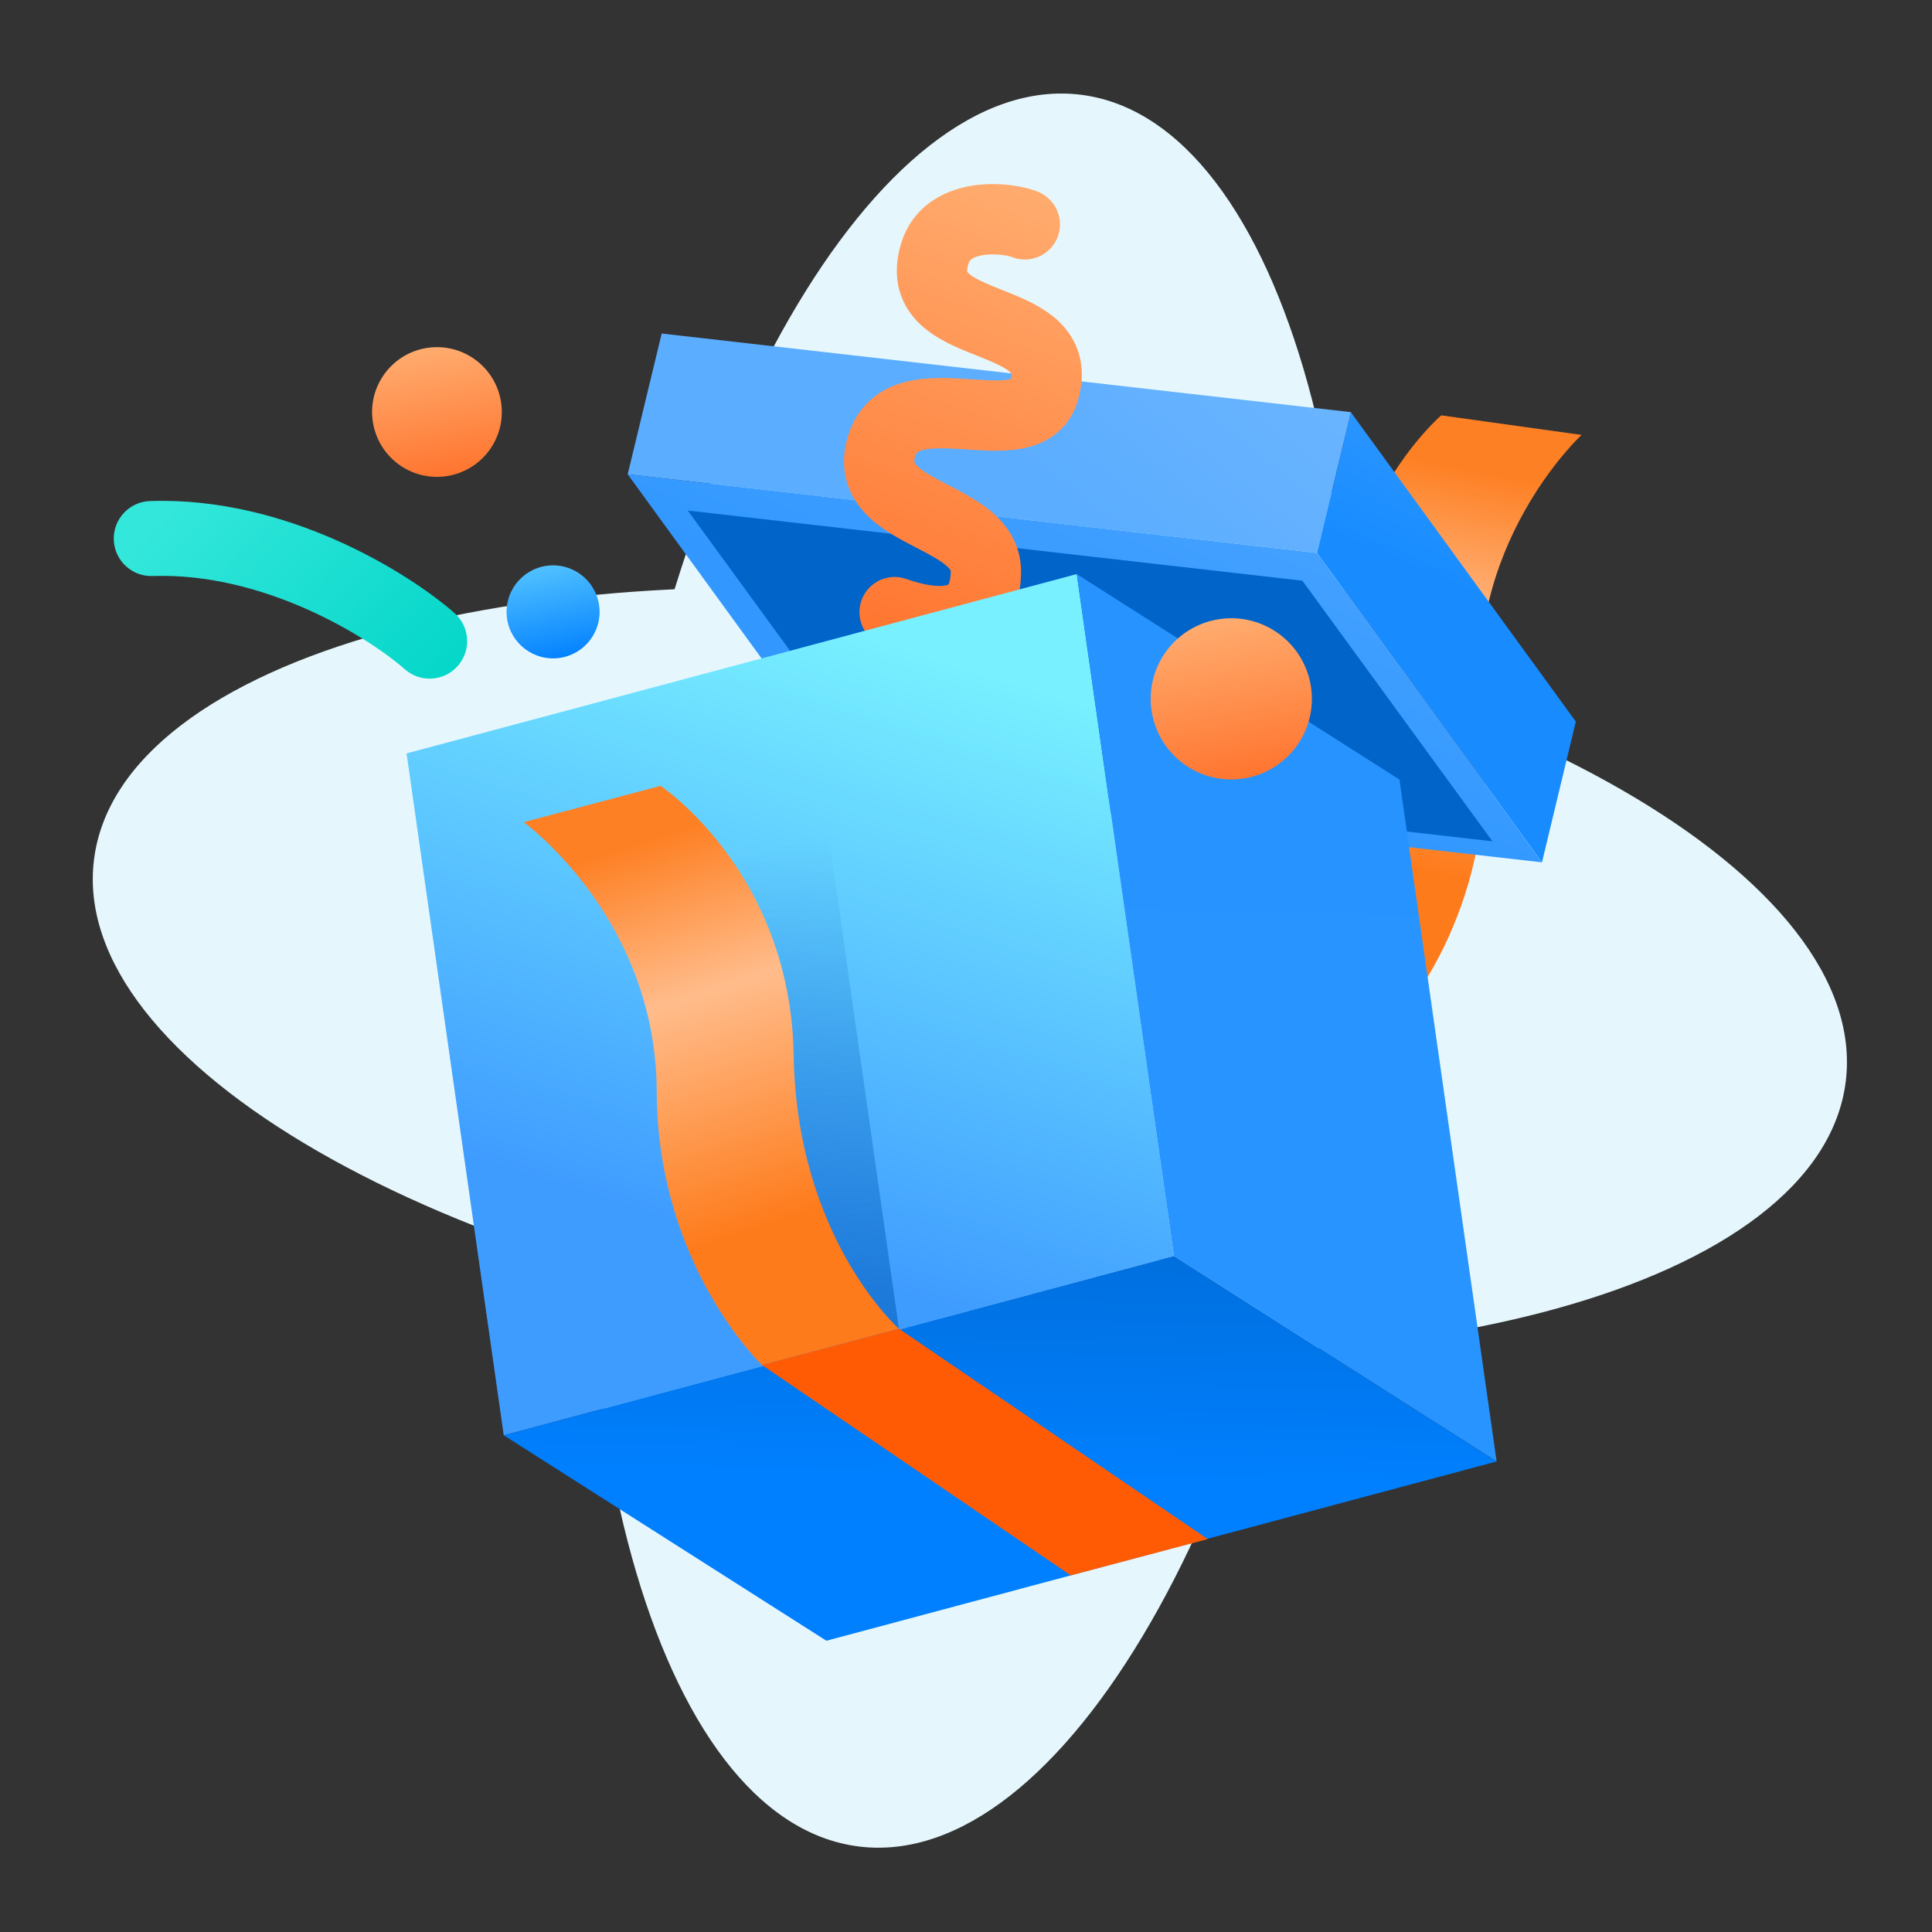 <svg width="220" height="220" viewBox="0 0 220 220" fill="none" xmlns="http://www.w3.org/2000/svg">
<rect x="0" y="0" width="220" height="220" fill="#333333" stroke="none"/>
<path d="M152.195 115.837C145.189 170.917 120.816 213.19 97.756 210.257C74.695 207.324 61.68 160.296 68.685 105.216C75.691 50.136 100.064 7.862 123.124 10.795C146.185 13.728 159.2 60.757 152.195 115.837Z" fill="#E5F7FC"/>
<path d="M105.129 152.281C50.049 145.276 7.776 120.902 10.709 97.842C13.642 74.781 60.67 61.766 115.75 68.771C170.83 75.776 213.104 100.15 210.171 123.21C207.238 146.271 160.209 159.286 105.129 152.281Z" fill="#E5F7FC"/>
<path d="M180.097 49.525L164.117 47.298C164.117 47.298 150.593 58.836 152.76 79.58C154.928 100.324 144.605 111.93 144.605 111.93L160.585 114.156C160.585 114.156 171.063 101.464 168.74 81.807C166.417 62.149 180.097 49.525 180.097 49.525Z" fill="url(#paint0_linear_1_706)"/>
<path d="M75.347 37.979L153.839 46.932L149.968 62.965L71.476 54.011L75.347 37.979Z" fill="url(#paint1_linear_1_706)"/>
<path d="M153.823 46.936L179.441 82.169L175.587 98.198L149.969 62.965L153.823 46.936Z" fill="url(#paint2_linear_1_706)"/>
<path d="M71.473 54.003L97.091 89.236L175.586 98.198L149.968 62.965L71.473 54.003Z" fill="url(#paint3_linear_1_706)"/>
<path d="M78.318 58.136L99.957 87.812L169.944 95.802L148.305 66.126L78.318 58.136Z" fill="#0064C9"/>
<path fill-rule="evenodd" clip-rule="evenodd" d="M115.168 21.097C116.278 21.239 117.444 21.502 118.323 21.891C120.344 22.787 121.256 25.152 120.36 27.174C119.464 29.195 117.099 30.107 115.077 29.211C115.113 29.227 115.108 29.226 115.063 29.214C114.962 29.186 114.657 29.104 114.153 29.04C113.499 28.956 112.76 28.937 112.079 29.028C111.385 29.121 110.939 29.303 110.69 29.473C110.512 29.593 110.361 29.745 110.252 30.124C110.16 30.445 110.135 30.659 110.13 30.782C110.128 30.843 110.131 30.884 110.133 30.907C110.135 30.927 110.138 30.937 110.139 30.94C110.14 30.942 110.142 30.946 110.146 30.952C110.159 30.973 110.202 31.034 110.306 31.129C110.902 31.679 112.009 32.182 114.119 33.022C114.209 33.058 114.302 33.095 114.398 33.133C116.084 33.801 118.582 34.791 120.391 36.438C121.451 37.403 122.407 38.693 122.882 40.381C123.354 42.059 123.256 43.795 122.773 45.507C122.311 47.142 121.404 48.514 120.091 49.509C118.845 50.454 117.459 50.889 116.261 51.102C114.25 51.459 111.916 51.303 110.157 51.186C109.967 51.173 109.783 51.161 109.607 51.15C107.46 51.013 106.047 50.996 105.068 51.251C104.658 51.358 104.508 51.472 104.464 51.51L104.463 51.512C104.44 51.532 104.332 51.626 104.223 51.979C104.08 52.446 104.122 52.627 104.123 52.633L104.123 52.633C104.126 52.645 104.13 52.661 104.145 52.691C104.162 52.724 104.201 52.788 104.282 52.884C104.717 53.397 105.603 53.984 107.32 54.888C107.518 54.992 107.732 55.102 107.957 55.219C109.343 55.936 111.176 56.885 112.626 58.049C114.475 59.534 116.333 61.855 116.269 65.266C116.226 67.566 115.667 69.713 114.338 71.442C112.983 73.205 111.158 74.103 109.409 74.484C106.189 75.185 102.72 74.255 100.533 73.48C98.449 72.742 97.358 70.453 98.096 68.369C98.835 66.285 101.123 65.194 103.207 65.932C104.074 66.239 104.982 66.492 105.829 66.626C106.701 66.763 107.323 66.743 107.705 66.66C107.879 66.622 107.959 66.581 107.981 66.568C107.99 66.563 107.99 66.563 107.989 66.562C107.989 66.562 107.989 66.562 107.989 66.562C107.993 66.557 108.052 66.482 108.115 66.269C108.181 66.048 108.252 65.68 108.263 65.116C108.263 65.114 108.263 65.111 108.264 65.108C108.273 65.06 108.311 64.854 107.612 64.293C106.836 63.67 105.829 63.144 104.393 62.394C104.139 62.261 103.872 62.122 103.59 61.973C102.015 61.144 99.754 59.925 98.175 58.063C97.32 57.055 96.602 55.796 96.283 54.26C95.965 52.726 96.097 51.166 96.568 49.63C97.073 47.985 97.943 46.582 99.176 45.497C100.385 44.434 101.759 43.838 103.051 43.502C105.475 42.87 108.179 43.035 110.114 43.158C110.199 43.163 110.284 43.169 110.367 43.174C112.503 43.31 113.859 43.396 114.859 43.218C114.964 43.2 115.047 43.181 115.11 43.163C115.164 42.941 115.179 42.787 115.182 42.693C115.183 42.635 115.181 42.598 115.178 42.577C115.177 42.567 115.176 42.56 115.175 42.556C115.175 42.554 115.174 42.553 115.174 42.552C115.173 42.55 115.171 42.546 115.167 42.541C115.153 42.519 115.108 42.457 115.001 42.36C114.391 41.805 113.271 41.304 111.156 40.461C111.073 40.428 110.988 40.394 110.901 40.36C109.208 39.688 106.692 38.69 104.876 37.014C103.817 36.037 102.872 34.736 102.411 33.04C101.954 31.358 102.065 29.62 102.557 27.909C103.937 23.116 108.031 21.491 111.016 21.091C112.53 20.888 113.985 20.946 115.168 21.097Z" fill="url(#paint4_linear_1_706)"/>
<path fill-rule="evenodd" clip-rule="evenodd" d="M17.078 57.057C32.726 56.52 46.626 65.312 51.74 69.797C53.513 71.353 53.69 74.051 52.135 75.824C50.579 77.597 47.881 77.773 46.108 76.218C41.881 72.51 30.024 65.158 17.371 65.593C15.014 65.674 13.038 63.829 12.957 61.472C12.876 59.115 14.721 57.138 17.078 57.057Z" fill="url(#paint5_linear_1_706)"/>
<path d="M57.068 45.874C57.643 49.912 54.836 53.652 50.798 54.227C46.761 54.803 43.021 51.996 42.445 47.958C41.87 43.921 44.677 40.181 48.715 39.605C52.752 39.03 56.492 41.837 57.068 45.874Z" fill="url(#paint6_linear_1_706)"/>
<path d="M68.223 68.927C68.636 71.823 66.623 74.506 63.727 74.919C60.83 75.331 58.148 73.318 57.735 70.422C57.322 67.525 59.336 64.843 62.232 64.43C65.128 64.017 67.811 66.031 68.223 68.927Z" fill="url(#paint7_linear_1_706)"/>
<path d="M46.297 85.792L122.613 65.37L133.68 143.02L57.364 163.442L46.297 85.792Z" fill="url(#paint8_linear_1_706)"/>
<path d="M122.613 65.37L159.357 88.769L170.424 166.419L133.68 143.02L122.613 65.37Z" fill="url(#paint9_linear_1_706)"/>
<path d="M78.748 99.161L94.343 95.029L102.364 151.305L86.768 155.437L78.748 99.161Z" fill="url(#paint10_linear_1_706)" fill-opacity="0.6"/>
<path d="M57.358 163.435L94.102 186.834L170.424 166.419L133.68 143.02L57.358 163.435Z" fill="url(#paint11_linear_1_706)"/>
<path d="M59.626 93.621L75.222 89.489C75.222 89.489 90.035 99.317 90.378 120.171C90.721 141.025 102.364 151.305 102.364 151.305L86.768 155.437C86.768 155.437 74.84 144.097 74.782 124.303C74.725 104.508 59.626 93.621 59.626 93.621Z" fill="url(#paint12_linear_1_706)"/>
<path d="M121.927 179.393L137.523 175.261L102.364 151.305L86.768 155.437L121.927 179.393Z" fill="url(#paint13_linear_1_706)"/>
<path d="M149.295 78.284C150.01 83.302 146.522 87.95 141.504 88.665C136.486 89.38 131.838 85.892 131.123 80.874C130.408 75.856 133.896 71.208 138.914 70.493C143.932 69.778 148.58 73.266 149.295 78.284Z" fill="url(#paint14_linear_1_706)"/>
<defs>
<linearGradient id="paint0_linear_1_706" x1="162.942" y1="52.614" x2="152.737" y2="106.321" gradientUnits="userSpaceOnUse">
<stop stop-color="#FE8024"/>
<stop offset="0.338" stop-color="#FFBC8B"/>
<stop offset="0.841" stop-color="#FE7B1B"/>
</linearGradient>
<linearGradient id="paint1_linear_1_706" x1="153.802" y1="-7.032" x2="109.703" y2="47.634" gradientUnits="userSpaceOnUse">
<stop stop-color="#80BFFF"/>
<stop offset="1" stop-color="#5BADFF"/>
</linearGradient>
<linearGradient id="paint2_linear_1_706" x1="187.902" y1="-3.676" x2="159.222" y2="63.952" gradientUnits="userSpaceOnUse">
<stop stop-color="#76BBFF"/>
<stop offset="1" stop-color="#188CFF"/>
</linearGradient>
<linearGradient id="paint3_linear_1_706" x1="105.883" y1="-0.972" x2="79.648" y2="62.024" gradientUnits="userSpaceOnUse">
<stop stop-color="#5EAEFF"/>
<stop offset="1" stop-color="#3298FF"/>
</linearGradient>
<linearGradient id="paint4_linear_1_706" x1="122.176" y1="23.777" x2="104.384" y2="74.927" gradientUnits="userSpaceOnUse">
<stop stop-color="#FFAB6E"/>
<stop offset="1" stop-color="#FF752F"/>
</linearGradient>
<linearGradient id="paint5_linear_1_706" x1="54.736" y1="77.791" x2="25.673" y2="50.538" gradientUnits="userSpaceOnUse">
<stop stop-color="#00D5C7"/>
<stop offset="1" stop-color="#34E7DB"/>
</linearGradient>
<linearGradient id="paint6_linear_1_706" x1="49.73" y1="39.505" x2="52.446" y2="53.997" gradientUnits="userSpaceOnUse">
<stop stop-color="#FFAB6E"/>
<stop offset="1" stop-color="#FF752F"/>
</linearGradient>
<linearGradient id="paint7_linear_1_706" x1="62.979" y1="75.666" x2="60.462" y2="63.683" gradientUnits="userSpaceOnUse">
<stop stop-color="#007FFF"/>
<stop offset="1" stop-color="#58C7FF"/>
</linearGradient>
<linearGradient id="paint8_linear_1_706" x1="111.606" y1="76.484" x2="90.598" y2="143.505" gradientUnits="userSpaceOnUse">
<stop stop-color="#78F0FF"/>
<stop offset="1" stop-color="#3F9CFF"/>
</linearGradient>
<linearGradient id="paint9_linear_1_706" x1="144.565" y1="67.115" x2="142.652" y2="140.548" gradientUnits="userSpaceOnUse">
<stop stop-color="#2793FF"/>
<stop offset="1" stop-color="#2894FF"/>
</linearGradient>
<linearGradient id="paint10_linear_1_706" x1="86.412" y1="96.159" x2="94.699" y2="154.307" gradientUnits="userSpaceOnUse">
<stop stop-color="#005DBA" stop-opacity="0"/>
<stop offset="1" stop-color="#005DBA"/>
</linearGradient>
<linearGradient id="paint11_linear_1_706" x1="69.237" y1="99.677" x2="67.903" y2="167.904" gradientUnits="userSpaceOnUse">
<stop stop-color="#0054A8"/>
<stop offset="1" stop-color="#0080FF"/>
</linearGradient>
<linearGradient id="paint12_linear_1_706" x1="77.028" y1="94.625" x2="93.617" y2="146.715" gradientUnits="userSpaceOnUse">
<stop stop-color="#FE8024"/>
<stop offset="0.338" stop-color="#FFBC8B"/>
<stop offset="0.841" stop-color="#FE7B1B"/>
</linearGradient>
<linearGradient id="paint13_linear_1_706" x1="133.229" y1="177.782" x2="100.569" y2="151.561" gradientUnits="userSpaceOnUse">
<stop stop-color="#FF5B05"/>
<stop offset="1" stop-color="#FF5B05"/>
</linearGradient>
<linearGradient id="paint14_linear_1_706" x1="140.176" y1="70.369" x2="143.551" y2="88.379" gradientUnits="userSpaceOnUse">
<stop stop-color="#FFAB6E"/>
<stop offset="1" stop-color="#FF752F"/>
</linearGradient>
</defs>
</svg>
